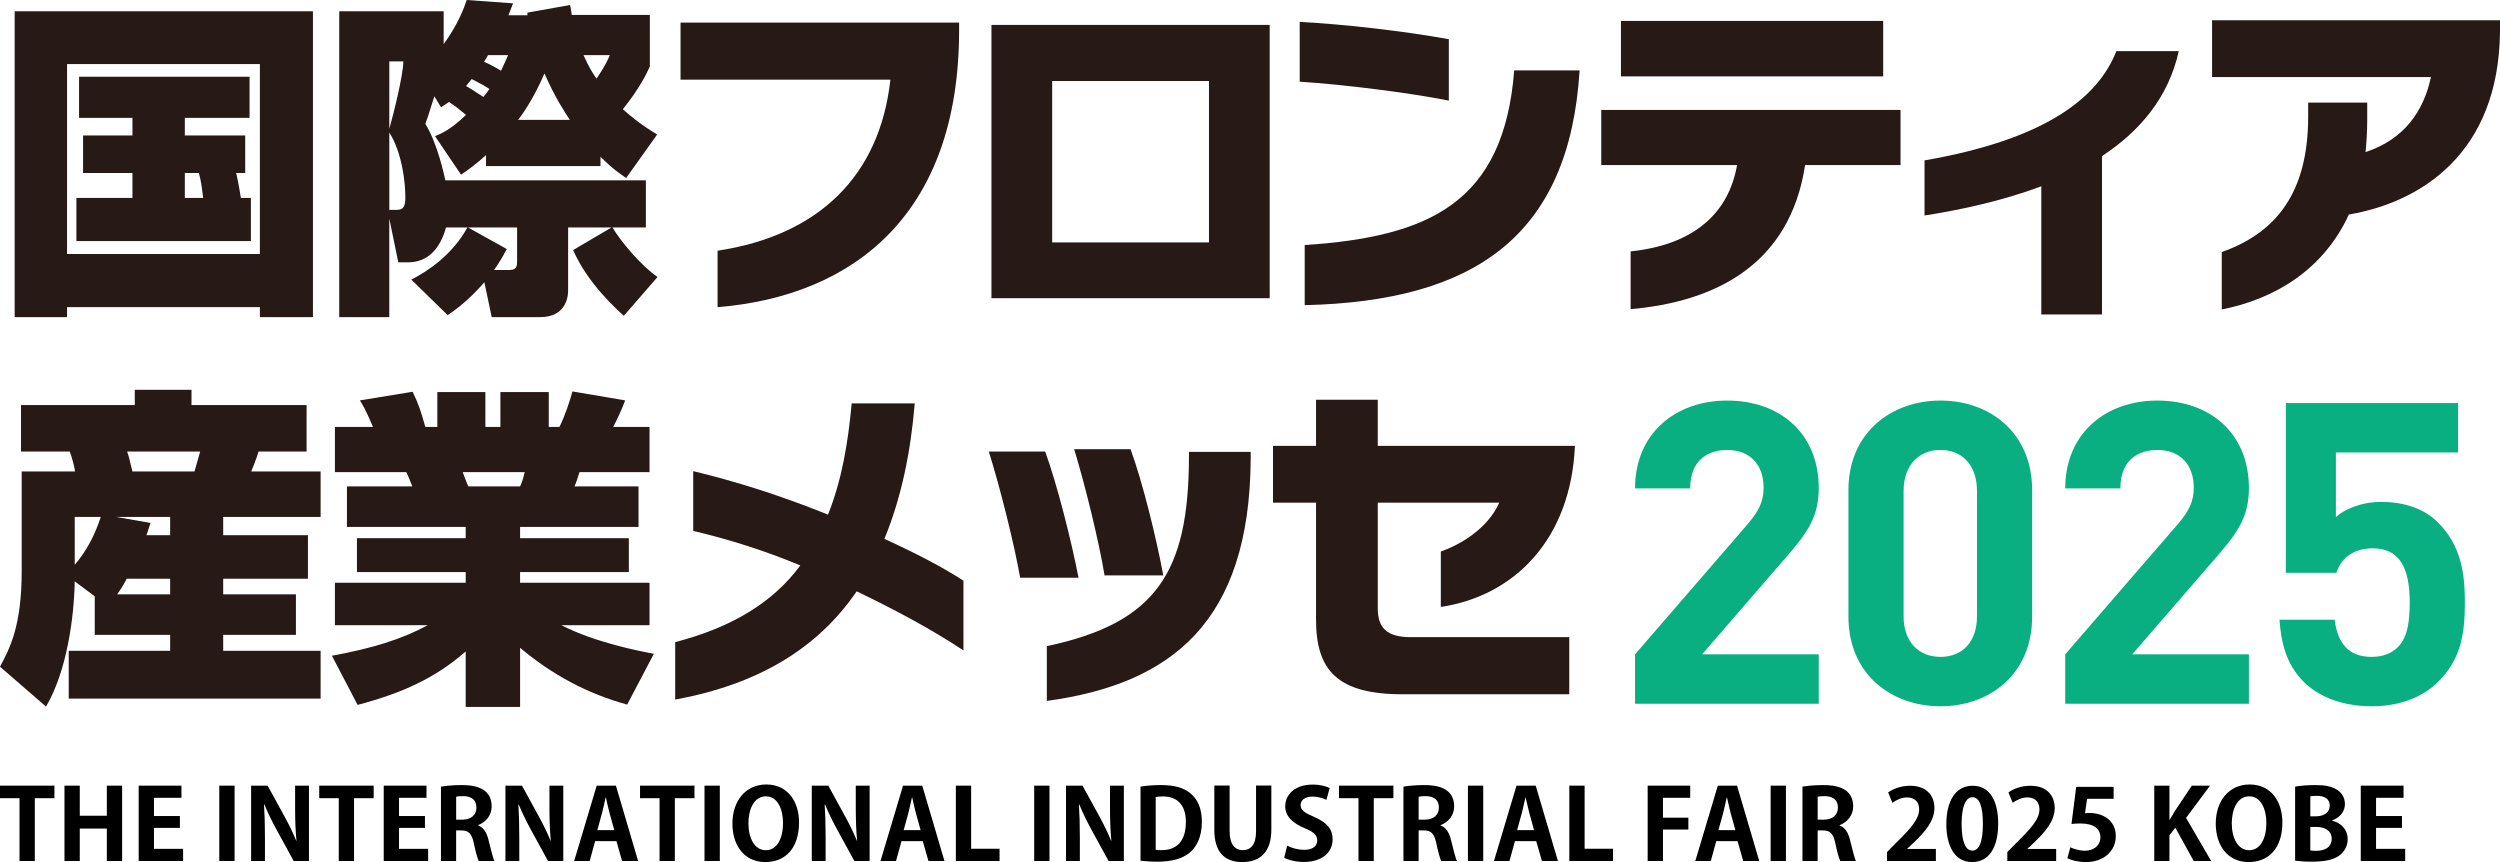<?xml version="1.0" encoding="UTF-8"?>
<svg id="_レイヤー_1" data-name="レイヤー_1" xmlns="http://www.w3.org/2000/svg" version="1.1" viewBox="0 0 290 100">
  <!-- Generator: Adobe Illustrator 29.2.1, SVG Export Plug-In . SVG Version: 2.1.0 Build 116)  -->
  <defs>
    <style>
      .st0 {
        fill: #09af81;
      }

      .st1 {
        fill: #271915;
      }
    </style>
  </defs>
  <g>
    <g>
      <path class="st1" d="M1.702,1.31h34.599v35.476h-6.154v-1.156H7.778v1.156H1.702V1.31ZM7.778,7.434v22.033h22.369V7.434H7.778ZM27.4,20.069c.309,1.348.465,2.465.542,2.889h1.161v5.007H8.862v-5.007h6.501v-2.889h-5.728v-4.353h5.728v-2.041h-6.192v-4.777h19.776v4.777h-7.508v2.041h7.005v4.353h-1.044ZM21.44,20.069v2.889h2.129c-.233-1.81-.271-2.042-.503-2.889h-1.626Z"/>
      <path class="st1" d="M56.383,17.989c-1.161,1.04-1.935,1.618-2.903,2.272l-3.018-4.468c.851-.347,1.818-.771,3.599-2.465-.928-.771-1.238-1.002-1.974-1.502-.348.231-.658.462-.928.616l-.775-1.271c-.735,2.349-.812,2.581-1.044,3.197,1.432,2.311,2.205,6.048,2.322,6.548h23.259v5.47h-3.87c.89,1.541,3.328,4.468,5.224,5.74l-3.909,4.507c-.812-.732-4.219-3.775-5.883-7.627l4.451-2.619h-5.032v7.319c0,.385-.039,3.082-3.251,3.082h-5.612l-.851-4.044c-1.626,1.849-2.903,2.889-4.257,3.813l-4.219-4.121c1.974-1.002,4.799-2.928,6.502-6.048h-2.477c-.697,2.504-2.129,4.044-4.413,4.044h-1.122l-1.045-5.084v11.44h-5.805V1.31h12.113v3.813c1.703-2.35,2.4-4.276,2.671-5.123l5.379.386c-.271.732-.348.886-.542,1.386h2.206v-.308l4.954-.886c.077.386.155.886.193,1.156h9.056v5.97c-.349.771-1.122,2.465-3.135,4.969,1.044.924,2.128,1.81,3.986,2.927l-3.599,5.046c-.774-.539-1.47-.963-2.979-2.465v1.079h-13.275v-1.271ZM45.16,7.126v7.819c.465-1.618,1.626-6.279,1.626-7.819h-1.626ZM46.011,24.344c.929,0,1.007-.577,1.007-1.579,0-1.386-.309-4.93-1.858-7.396v8.975h.851ZM56.074,11.248c.309-.385.464-.578.697-.924-.581-.385-.735-.462-2.052-1.156-.271.347-.425.539-.658.809.271.154.619.347,2.013,1.271ZM58.783,28.89c-.503.963-.851,1.541-1.47,2.427h1.819c.851,0,.851-.539.851-1.079v-3.852h-5.689l4.489,2.504ZM56.616,6.394c-.117.231-.349.578-.465.771.967.424,1.509.77,1.974,1.04.426-.886.619-1.387.812-1.81h-2.321ZM66.097,13.906c-.503-.771-1.742-2.62-2.941-5.393-1.277,3.043-2.825,5.123-3.057,5.393h5.999ZM67.684,6.394c.658,1.502,1.2,2.272,1.51,2.735,1.045-1.541,1.277-2.119,1.548-2.735h-3.057Z"/>
      <path class="st1" d="M83.238,35.631v-6.548c11.688-1.772,18.808-8.628,20.047-19.838h-24.343V2.62h32.315v.886c0,21.571-12.462,30.854-28.019,32.125Z"/>
      <path class="st1" d="M115.008,34.591V2.889h32.276v31.702h-32.276ZM140.241,9.399h-18.189v18.721h18.189V9.399Z"/>
      <path class="st1" d="M150.765,9.476V2.543c5.302.27,12.152,1.078,17.299,2.003v7.126c-4.605-.924-12.384-1.887-17.299-2.196ZM151.345,35.399v-6.972c14.435-.963,23.104-4.892,24.304-20.261h7.586c-1.2,19.298-12.268,26.771-31.89,27.233Z"/>
      <path class="st1" d="M209.393,19.144c-1.78,11.671-10.565,15.87-20.24,16.718v-6.702c7.392-.771,11.378-4.468,12.346-10.015h-15.752v-6.394h34.715v6.394h-11.069ZM188.03,8.86V2.427h30.419v6.433h-30.419Z"/>
      <path class="st1" d="M243.833,18.104v18.374h-7.043v-14.869c-4.529,1.695-9.366,2.735-13.545,3.39v-6.394c14.435-2.504,20.202-7.473,22.253-12.673h7.237c-1.199,5.431-4.566,9.322-8.901,12.172Z"/>
      <path class="st1" d="M272.469,24.884c-2.941,6.394-8.553,9.784-14.745,11.017v-6.664c6.424-2.272,10.023-7.011,10.023-15.716v-1.618h6.85v2.042c0,1.271-.077,2.504-.193,3.698,4.45-1.464,6.734-4.7,7.585-8.706h-25.388V2.35h33.399v1.348c-.155,14.098-9.172,19.76-17.531,21.186Z"/>
    </g>
    <g>
      <path class="st1" d="M10.99,69.173l-2.321-1.733c-.078,4.16-.891,10.361-3.329,14.522l-5.34-4.622c1.122-2.119,2.516-4.661,2.516-11.094v-11.556h6.192c-.078-.578-.387-1.734-.619-2.311H2.437v-5.393h13.198v-1.772h6.579v1.772h13.352v5.393h-5.573c-.116.347-.232.809-.851,2.311h8.05v5.277h-11.301v2.119h9.83v5.046h-9.83v1.81h8.437v4.7h-8.437v1.849h11.301v5.547H7.972v-5.547h11.765v-1.849h-8.746v-4.468ZM8.669,59.967v5.547c1.393-1.618,2.36-3.505,3.018-5.547h-3.018ZM19.737,62.085v-2.119h-6.269l3.987.694c-.271.886-.349,1.078-.465,1.425h2.747ZM19.737,68.942v-1.81h-5.031c-.542,1.002-.812,1.387-1.122,1.81h6.154ZM14.744,52.379c.194.539.233.732.619,2.311h7.199c.349-1.233.387-1.348.658-2.311h-8.476Z"/>
      <path class="st1" d="M38.503,76.068c4.606-.848,8.05-1.888,11.107-3.544h-10.759v-4.93h15.17v-1.233h-12.616v-3.929h12.616v-1.31h-13.777v-4.699h7.585c-.232-.578-.464-1.194-.697-1.657h-8.282v-5.239h4.412c-.193-.424-.697-1.772-1.509-3.082l6.114-1.001c.736,1.541.968,2.311,1.471,4.083h1.393v-4.044h5.573v4.044h1.742v-4.044h5.612v4.044h1.238c.658-1.31,1.238-3.12,1.509-4.121l6.115,1.04c-.386,1.04-.89,2.119-1.393,3.082h4.219v5.239h-8.127c-.271.848-.349,1.156-.581,1.657h7.431v4.699h-13.739v1.31h12.616v3.929h-12.616v1.233h15.016v4.93h-10.217c3.871,2.003,9.056,3.005,10.721,3.313l-3.096,5.893c-4.567-1.233-8.786-3.506-12.423-6.587v6.857h-6.309v-6.433c-3.521,3.082-7.314,4.815-12.539,6.202l-2.98-5.701ZM53.674,54.767c.116.308.542,1.464.658,1.657h5.999c.271-.616.348-.886.541-1.657h-7.198Z"/>
      <path class="st1" d="M99.376,68.595c-4.528,6.626-11.416,10.785-21.053,12.557v-6.664c6.502-1.695,11.3-4.545,14.513-8.898-4.18-1.734-8.205-3.005-12.424-4.006v-6.933c4.915,1.194,9.791,2.696,15.636,5.046,1.586-3.967,2.321-8.243,2.747-12.904h7.315c-.465,5.624-1.548,10.94-3.522,15.716,3.638,1.656,6.811,3.312,9.172,4.853v8.089c-3.599-2.388-7.74-4.623-12.384-6.857Z"/>
      <path class="st1" d="M118.337,67.016c-.658-3.775-2.322-10.477-3.638-14.637h6.541c1.393,3.813,3.057,10.438,3.87,14.637h-6.773ZM121.433,81.306v-6.355c12.732-2.696,16.409-8.59,16.486-21.764v-.77h7.16v.848c-.116,18.951-9.25,26.077-23.646,28.042ZM128.128,66.746c-.619-3.813-2.245-10.439-3.522-14.637h6.541c1.393,3.813,2.979,10.246,3.793,14.637h-6.811Z"/>
      <path class="st1" d="M167.135,70.406v-6.433c2.244-.77,5.457-2.658,6.773-5.662h-14.087v12.249c0,2.272,1.045,3.351,3.831,3.351h18.383v6.626h-19.312c-7.586,0-10.063-2.773-10.063-8.667v-13.559h-4.992v-6.587h4.992v-5.354h7.16v5.354h22.872c-.465,10.708-6.889,17.373-15.558,18.682Z"/>
    </g>
    <g>
      <path class="st0" d="M189.666,81.633v-5.731l13.09-15.135c1.28-1.518,1.821-2.596,1.821-4.212,0-2.596-1.525-4.359-4.232-4.359-2.116,0-4.282,1.078-4.282,4.457h-6.397c0-6.367,4.675-10.188,10.679-10.188,6.2,0,10.629,3.87,10.629,10.139,0,3.379-1.329,5.192-3.74,7.984l-9.793,11.315h13.533v5.731h-21.308Z"/>
      <path class="st0" d="M225.098,81.927c-5.709,0-10.68-3.722-10.68-10.384v-14.694c0-6.661,4.971-10.384,10.68-10.384s10.629,3.723,10.629,10.384v14.694c0,6.662-4.922,10.384-10.629,10.384ZM229.33,56.947c0-2.939-1.673-4.751-4.232-4.751s-4.282,1.812-4.282,4.751v14.548c0,2.939,1.723,4.702,4.282,4.702s4.232-1.763,4.232-4.702v-14.548Z"/>
      <path class="st0" d="M239.566,81.633v-5.731l13.09-15.135c1.28-1.518,1.821-2.596,1.821-4.212,0-2.596-1.525-4.359-4.232-4.359-2.116,0-4.282,1.078-4.282,4.457h-6.397c0-6.367,4.675-10.188,10.679-10.188,6.2,0,10.629,3.87,10.629,10.139,0,3.379-1.329,5.192-3.74,7.984l-9.793,11.315h13.533v5.731h-21.308Z"/>
      <path class="st0" d="M282.824,79.086c-1.575,1.567-4.085,2.841-7.727,2.841s-6.299-1.274-7.824-2.792c-2.165-2.155-2.658-4.702-2.854-7.249h6.398c.345,2.743,1.624,4.31,4.281,4.31,1.23,0,2.264-.343,3.052-1.127,1.132-1.127,1.377-2.988,1.377-5.192,0-4.016-1.181-6.27-4.281-6.27-2.608,0-3.789,1.47-4.233,2.841h-5.856v-19.69h19.979v5.731h-14.173v7.494c.935-.881,2.904-1.763,5.266-1.763,2.903,0,5.117.931,6.545,2.351,2.756,2.743,3.15,6.025,3.15,9.306,0,3.918-.541,6.662-3.1,9.208Z"/>
    </g>
  </g>
  <g>
    <path d="M6.314,92.59h-2.277v7.285h-1.773v-7.285H0v-1.455h6.314v1.455Z"/>
    <path d="M14.166,99.875h-1.774v-3.762h-3.139v3.762h-1.774v-8.74h1.774v3.49h3.139v-3.49h1.774v8.74Z"/>
    <path d="M21.239,99.875h-5.152v-8.74h4.961v1.41h-3.187v2.114h3.007v1.375h-3.007v2.432h3.379v1.409Z"/>
    <path d="M25.438,91.135h1.774v8.74h-1.774v-8.74Z"/>
    <path d="M35.841,99.875h-1.774l-1.977-3.614c-.492-.898-1.031-1.978-1.415-2.932h-.048c.072,1.08.108,2.307.108,3.863v2.683h-1.606v-8.74h1.917l1.941,3.546c.491.875,1.006,1.943,1.378,2.853h.024c-.108-1.113-.156-2.352-.156-3.773v-2.626h1.606v8.74Z"/>
    <path d="M43.346,92.59h-2.277v7.285h-1.773v-7.285h-2.264v-1.455h6.314v1.455Z"/>
    <path d="M49.664,99.875h-5.152v-8.74h4.961v1.41h-3.187v2.114h3.007v1.375h-3.007v2.432h3.379v1.409Z"/>
    <path d="M55.454,95.75c.647.239,1.007.83,1.222,1.717.263,1.034.503,2.079.683,2.409h-1.821c-.132-.25-.359-1.011-.575-2.068-.24-1.125-.612-1.478-1.451-1.478h-.599v3.546h-1.761v-8.625c.611-.103,1.474-.182,2.373-.182,1.162,0,3.51.136,3.51,2.477,0,1.069-.719,1.853-1.581,2.171v.034ZM53.646,95.079c1.006,0,1.618-.557,1.618-1.386,0-1.125-.887-1.341-1.534-1.341-.396,0-.671.023-.816.068v2.659h.732Z"/>
    <path d="M65.344,99.875h-1.774l-1.977-3.614c-.492-.898-1.031-1.978-1.415-2.932h-.048c.072,1.08.108,2.307.108,3.863v2.683h-1.606v-8.74h1.917l1.941,3.546c.491.875,1.006,1.943,1.378,2.853h.024c-.108-1.113-.156-2.352-.156-3.773v-2.626h1.606v8.74Z"/>
    <path d="M74.022,99.875h-1.857l-.66-2.307h-2.468l-.634,2.307h-1.798l2.613-8.74h2.228l2.576,8.74ZM71.255,96.295l-.55-1.989c-.144-.545-.3-1.25-.42-1.784h-.036c-.12.545-.276,1.261-.408,1.773l-.551,2h1.965Z"/>
    <path d="M80.558,92.59h-2.277v7.285h-1.773v-7.285h-2.264v-1.455h6.314v1.455Z"/>
    <path d="M81.723,91.135h1.774v8.74h-1.774v-8.74Z"/>
    <path d="M92.689,95.397c0,3.046-1.629,4.603-3.918,4.603-2.432,0-3.811-1.932-3.811-4.466,0-2.614,1.522-4.534,3.931-4.534,2.552,0,3.798,2.067,3.798,4.397ZM86.818,95.499c0,1.717.707,3.126,2.013,3.126,1.318,0,2.001-1.397,2.001-3.159,0-1.603-.635-3.091-1.988-3.091-1.39,0-2.025,1.522-2.025,3.124Z"/>
    <path d="M100.878,99.875h-1.774l-1.977-3.614c-.492-.898-1.031-1.978-1.415-2.932h-.048c.072,1.08.108,2.307.108,3.863v2.683h-1.606v-8.74h1.917l1.941,3.546c.491.875,1.006,1.943,1.378,2.853h.024c-.108-1.113-.156-2.352-.156-3.773v-2.626h1.606v8.74Z"/>
    <path d="M109.557,99.875h-1.857l-.66-2.307h-2.468l-.634,2.307h-1.798l2.613-8.74h2.228l2.576,8.74ZM106.789,96.295l-.55-1.989c-.144-.545-.3-1.25-.42-1.784h-.036c-.12.545-.276,1.261-.408,1.773l-.551,2h1.965Z"/>
    <path d="M115.947,99.875h-5.068v-8.74h1.774v7.32h3.295v1.42Z"/>
    <path d="M119.966,91.135h1.774v8.74h-1.774v-8.74Z"/>
    <path d="M130.369,99.875h-1.774l-1.977-3.614c-.492-.898-1.031-1.978-1.415-2.932h-.048c.072,1.08.108,2.307.108,3.863v2.683h-1.606v-8.74h1.917l1.941,3.546c.491.875,1.006,1.943,1.378,2.853h.024c-.108-1.113-.156-2.352-.156-3.773v-2.626h1.606v8.74Z"/>
    <path d="M132.301,91.25c.647-.115,1.486-.182,2.384-.182,1.534,0,2.577.306,3.343.91.874.681,1.389,1.761,1.389,3.341,0,1.875-.683,2.967-1.389,3.568-.839.716-2.121,1.069-3.727,1.069-.851,0-1.534-.056-2.001-.114v-8.591ZM134.062,98.58c.18.034.444.034.683.034,1.69.011,2.817-.977,2.817-3.273,0-1.977-1.019-2.955-2.661-2.955-.372,0-.647.033-.839.068v6.125Z"/>
    <path d="M147.476,96.25c0,2.556-1.282,3.75-3.367,3.75-2.073,0-3.247-1.171-3.247-3.738v-5.138h1.773v5.285c0,1.534.612,2.205,1.522,2.205.958,0,1.545-.648,1.545-2.205v-5.285h1.774v5.126Z"/>
    <path d="M153.867,92.784c-.324-.159-.887-.376-1.642-.376-.935,0-1.354.477-1.354.966,0,.626.456.909,1.581,1.397,1.474.626,2.133,1.432,2.133,2.58,0,1.523-1.21,2.637-3.354,2.637-.911,0-1.833-.239-2.264-.489l.347-1.409c.479.273,1.246.489,1.988.489.982,0,1.499-.443,1.499-1.091,0-.626-.444-1-1.462-1.42-1.389-.569-2.253-1.387-2.253-2.523,0-1.432,1.186-2.534,3.176-2.534.874,0,1.545.192,1.977.398l-.371,1.375Z"/>
    <path d="M161.634,92.59h-2.277v7.285h-1.773v-7.285h-2.264v-1.455h6.314v1.455Z"/>
    <path d="M167.102,95.75c.647.239,1.007.83,1.222,1.717.263,1.034.503,2.079.683,2.409h-1.821c-.132-.25-.359-1.011-.575-2.068-.24-1.125-.612-1.478-1.45-1.478h-.6v3.546h-1.761v-8.625c.611-.103,1.474-.182,2.373-.182,1.162,0,3.51.136,3.51,2.477,0,1.069-.719,1.853-1.581,2.171v.034ZM165.293,95.079c1.006,0,1.618-.557,1.618-1.386,0-1.125-.887-1.341-1.534-1.341-.396,0-.671.023-.816.068v2.659h.732Z"/>
    <path d="M170.28,91.135h1.774v8.74h-1.774v-8.74Z"/>
    <path d="M180.719,99.875h-1.857l-.66-2.307h-2.468l-.634,2.307h-1.798l2.613-8.74h2.228l2.576,8.74ZM177.951,96.295l-.55-1.989c-.144-.545-.3-1.25-.42-1.784h-.036c-.12.545-.276,1.261-.408,1.773l-.551,2h1.965Z"/>
    <path d="M187.11,99.875h-5.068v-8.74h1.774v7.32h3.295v1.42Z"/>
    <path d="M191.129,99.875v-8.74h4.937v1.41h-3.163v2.306h2.947v1.375h-2.947v3.649h-1.774Z"/>
    <path d="M204.072,99.875h-1.857l-.66-2.307h-2.468l-.634,2.307h-1.798l2.613-8.74h2.228l2.576,8.74ZM201.304,96.295l-.55-1.989c-.144-.545-.3-1.25-.42-1.784h-.036c-.12.545-.276,1.261-.408,1.773l-.551,2h1.965Z"/>
    <path d="M205.394,91.135h1.774v8.74h-1.774v-8.74Z"/>
    <path d="M213.388,95.75c.647.239,1.007.83,1.222,1.717.263,1.034.503,2.079.683,2.409h-1.821c-.132-.25-.359-1.011-.575-2.068-.24-1.125-.612-1.478-1.451-1.478h-.599v3.546h-1.761v-8.625c.611-.103,1.474-.182,2.373-.182,1.162,0,3.51.136,3.51,2.477,0,1.069-.719,1.853-1.581,2.171v.034ZM211.58,95.079c1.006,0,1.618-.557,1.618-1.386,0-1.125-.887-1.341-1.534-1.341-.396,0-.671.023-.816.068v2.659h.732Z"/>
    <path d="M224.56,99.875h-5.667v-1.034l1.007-1.023c1.713-1.682,2.72-2.784,2.72-3.944,0-.75-.42-1.375-1.415-1.375-.659,0-1.269.329-1.689.626l-.492-1.205c.563-.409,1.498-.773,2.541-.773,1.941,0,2.827,1.171,2.827,2.568,0,1.523-1.09,2.773-2.408,4.035l-.755.705v.022h3.331v1.398Z"/>
    <path d="M225.775,95.602c0-2.614,1.019-4.455,3.056-4.455,2.133,0,2.959,2,2.959,4.387,0,2.841-1.114,4.466-3.02,4.466-2.108,0-2.995-2.001-2.995-4.398ZM228.794,98.67c.815,0,1.221-1.091,1.221-3.103,0-1.943-.371-3.091-1.21-3.091-.767,0-1.259,1.046-1.259,3.091s.444,3.103,1.234,3.103h.013Z"/>
    <path d="M238.515,99.875h-5.667v-1.034l1.007-1.023c1.713-1.682,2.72-2.784,2.72-3.944,0-.75-.42-1.375-1.415-1.375-.659,0-1.269.329-1.689.626l-.492-1.205c.563-.409,1.498-.773,2.541-.773,1.941,0,2.827,1.171,2.827,2.568,0,1.523-1.09,2.773-2.408,4.035l-.755.705v.022h3.331v1.398Z"/>
    <path d="M245.181,91.272v1.386h-3.079l-.24,1.682c.168-.022.311-.034.503-.034,1.581,0,3.067.841,3.067,2.694,0,1.647-1.33,3-3.463,3-.899,0-1.713-.216-2.156-.443l.347-1.272c.359.181,1.019.398,1.713.398.923,0,1.774-.557,1.774-1.546,0-1.034-.803-1.613-2.337-1.613-.408,0-.719.022-1.019.056l.551-4.307h4.338Z"/>
    <path d="M256.496,99.875h-2.024l-2.134-3.863-.683.874v2.989h-1.761v-8.74h1.761v3.955h.036c.192-.341.396-.67.587-.999l1.977-2.956h2.109l-2.78,3.739,2.911,5.001Z"/>
    <path d="M264.757,95.397c0,3.046-1.629,4.603-3.918,4.603-2.432,0-3.811-1.932-3.811-4.466,0-2.614,1.522-4.534,3.931-4.534,2.552,0,3.798,2.067,3.798,4.397ZM258.886,95.499c0,1.717.707,3.126,2.013,3.126,1.318,0,2.001-1.397,2.001-3.159,0-1.603-.635-3.091-1.988-3.091-1.39,0-2.025,1.522-2.025,3.124Z"/>
    <path d="M270.536,95.205c1.03.25,1.797,1.022,1.797,2.136,0,.682-.3,1.342-.838,1.795-.623.535-1.654.819-3.296.819-.874,0-1.534-.056-1.965-.114v-8.591c.527-.103,1.438-.182,2.337-.182,1.114,0,1.905.136,2.541.557.55.353.899.932.899,1.648,0,.796-.492,1.534-1.474,1.886v.046ZM268.644,94.693c1.006,0,1.605-.512,1.605-1.228,0-.863-.683-1.147-1.473-1.147-.383,0-.623.022-.78.057v2.318h.648ZM267.996,98.647c.18.035.396.046.707.046.959,0,1.774-.409,1.774-1.398,0-1.011-.911-1.375-1.821-1.375h-.66v2.727Z"/>
    <path d="M279,99.875h-5.152v-8.74h4.961v1.41h-3.187v2.114h3.007v1.375h-3.007v2.432h3.379v1.409Z"/>
  </g>
</svg>